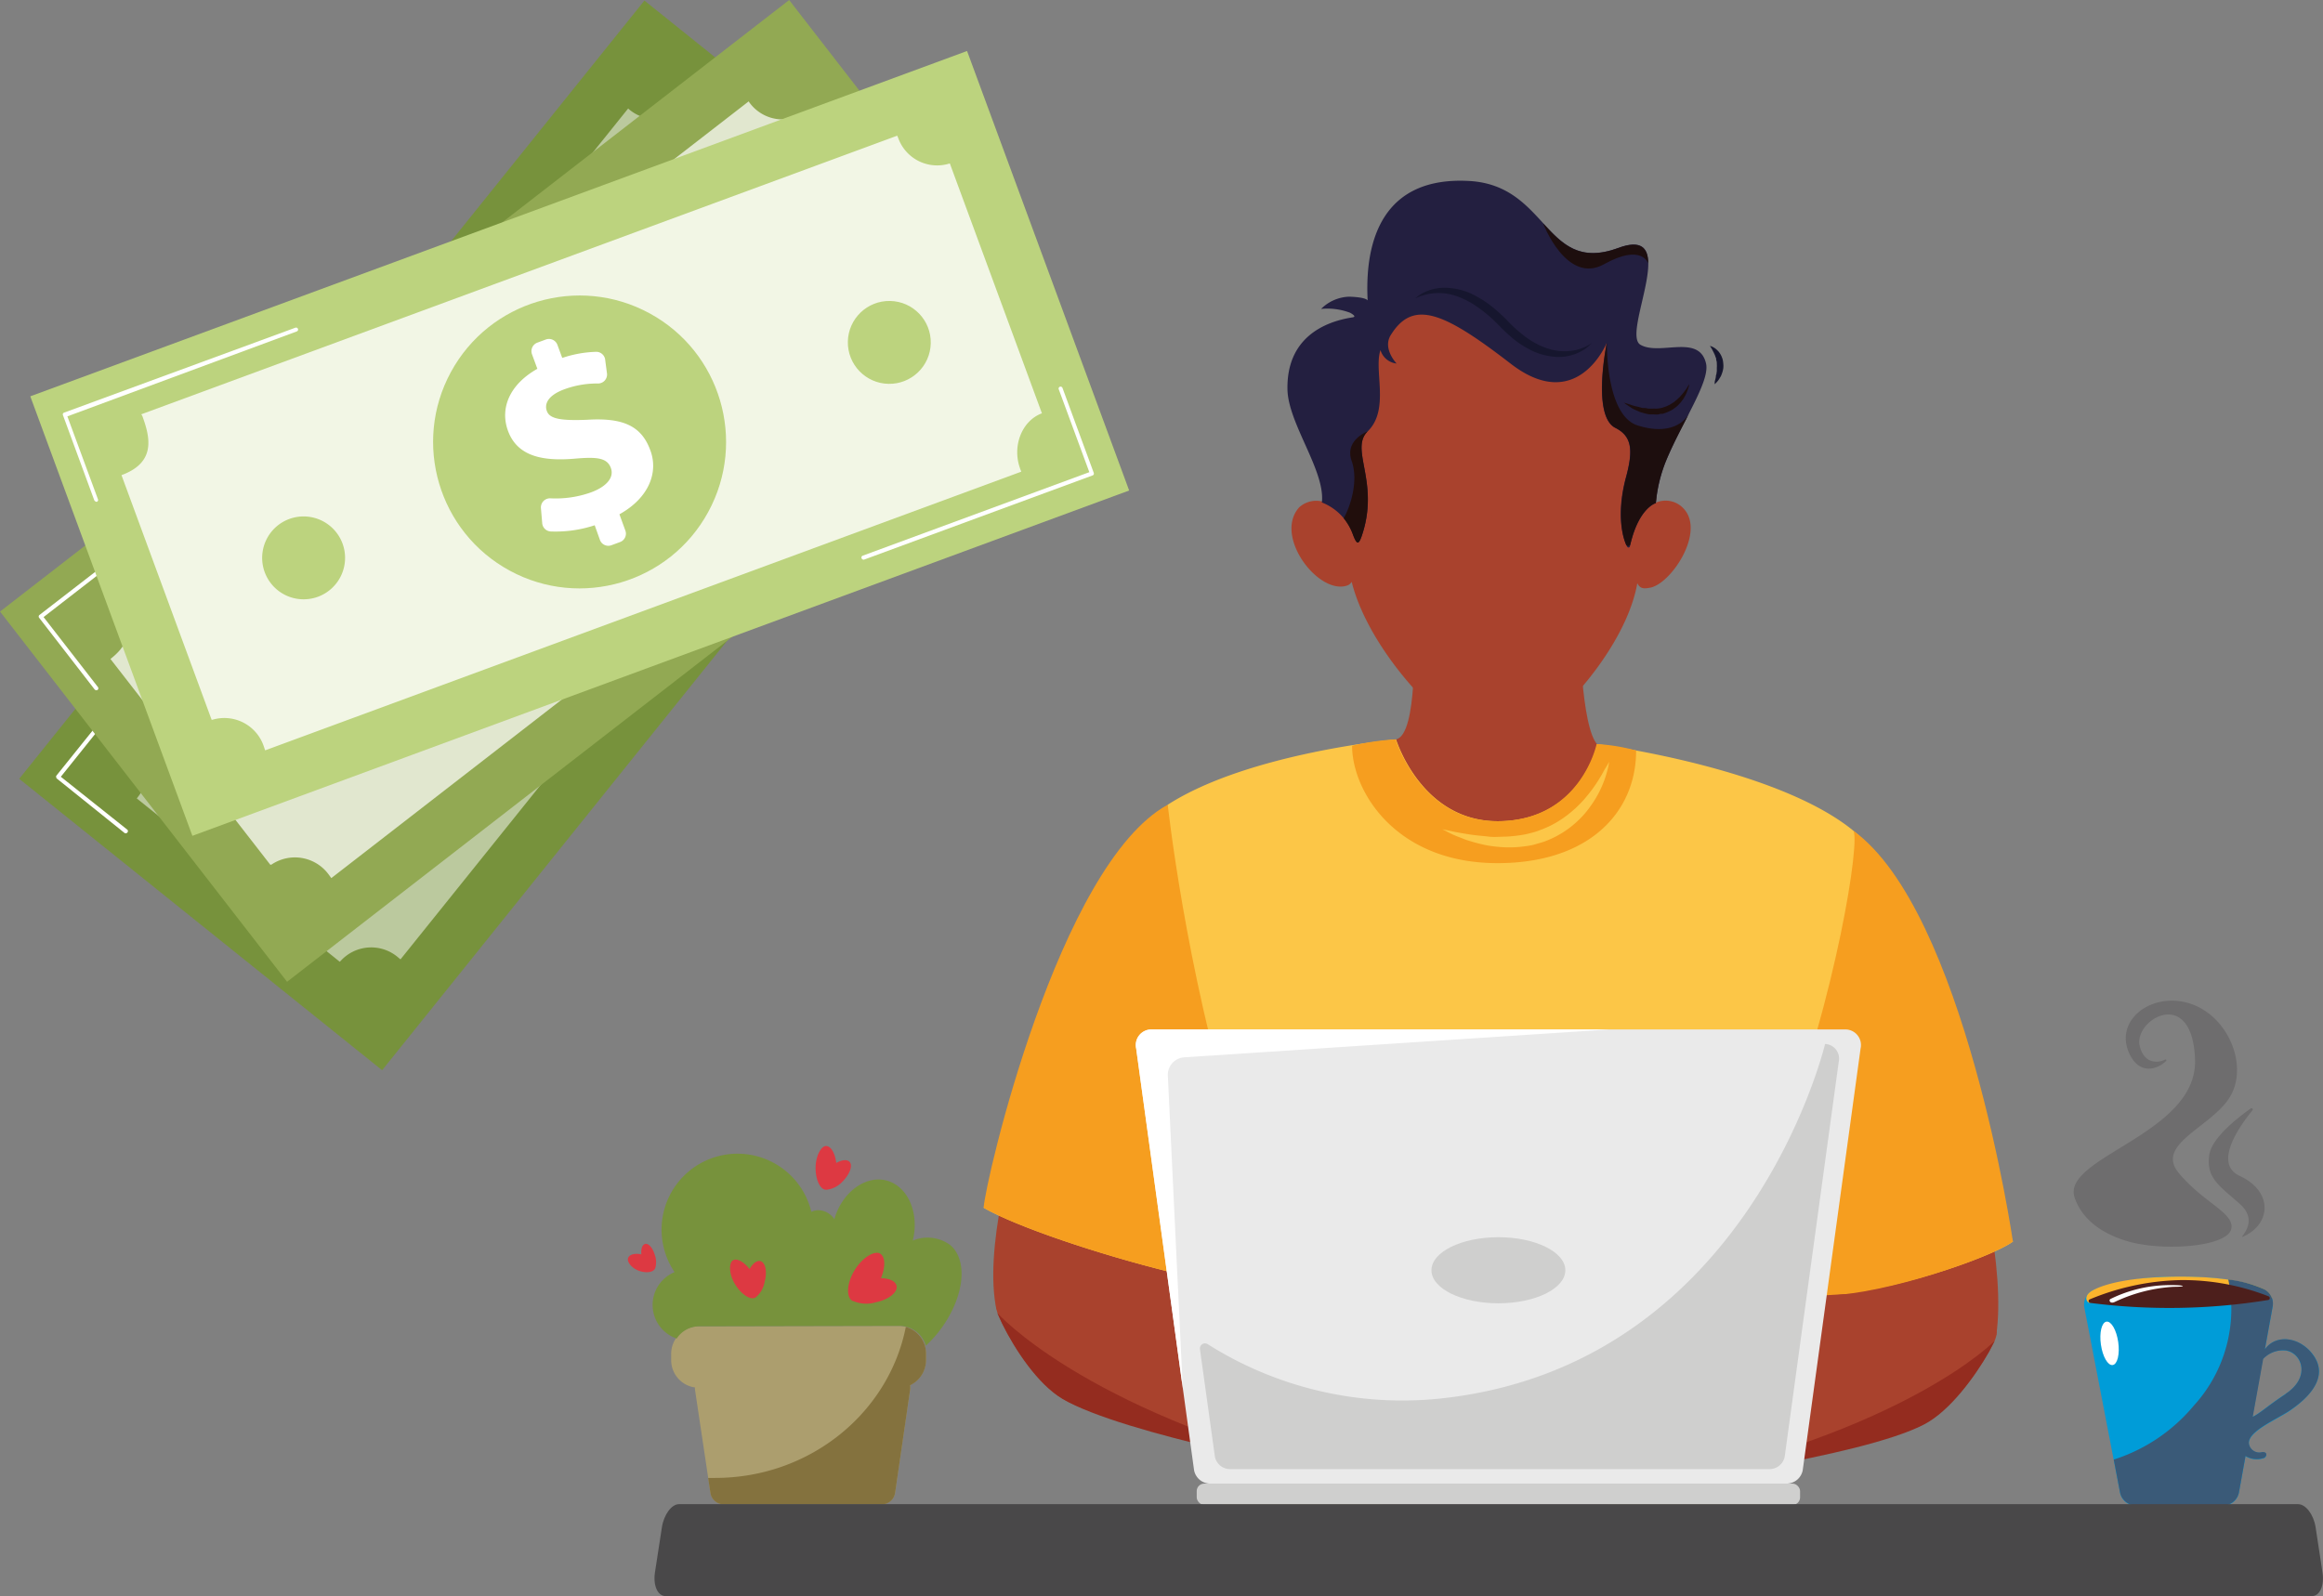 <svg xmlns="http://www.w3.org/2000/svg" xmlns:xlink="http://www.w3.org/1999/xlink" viewBox="0 0 273.43 187.91"><rect x="0" y="0" width="273.43" height="187.91" fill="#808080" stroke="none"/><defs><style>.cls-1,.cls-18{fill:#494849;}.cls-1{opacity:0.33;}.cls-2{fill:#009cd8;}.cls-3{fill:#fcb42d;}.cls-4{fill:#3a5a78;}.cls-5{fill:#4d1f1c;}.cls-23,.cls-26,.cls-29,.cls-6{fill:#fff;}.cls-7{fill:#ac9e6e;}.cls-8{fill:#77923c;}.cls-9{fill:#dd3942;}.cls-10{fill:#84723e;}.cls-11{fill:#ee6e4c;}.cls-12{fill:#a9422d;}.cls-13{fill:#fcc647;}.cls-14{fill:#f69e1f;}.cls-15{fill:#942c1f;}.cls-16{fill:#eaeaea;}.cls-17{fill:#cfcfce;}.cls-19{fill:#231f40;}.cls-20{fill:#1d0e0e;}.cls-21{fill:#210e0c;}.cls-22{fill:#16162e;}.cls-23{opacity:0.5;}.cls-24{fill:url(#linear-gradient);}.cls-25{fill:#92a953;}.cls-26{opacity:0.72;}.cls-27{fill:url(#linear-gradient-2);}.cls-28{fill:#bcd37e;}.cls-29{opacity:0.8;}</style><linearGradient id="linear-gradient" x1="-699.09" y1="2833.67" x2="-710.9" y2="2985.67" gradientTransform="translate(868.83 -2754.33) rotate(2.19)" gradientUnits="userSpaceOnUse"><stop offset="0" stop-color="#72c7aa"/><stop offset="1" stop-color="#333b91"/></linearGradient><linearGradient id="linear-gradient-2" x1="445.96" y1="3468.29" x2="434.15" y2="3620.29" gradientTransform="matrix(0.87, -0.49, 0.49, 0.87, -2026.36, -2761.42)" xlink:href="#linear-gradient"/></defs><g id="Layer_2" data-name="Layer 2"><g id="Layer_4" data-name="Layer 4"><g id="Layer_1-2" data-name="Layer 1"><path class="cls-1" d="M252.2,146.52s-6.38-.74-8-5.52,14.47-7.45,14.17-16.25-7.29-4.71-6.51-1.58c.53,2.13,2.19,2,3,1.57a.1.1,0,0,1,.12.15c-.88.9-3,1.79-4.27-.7-2-4,2.46-7.42,6.93-6.08s6.94,7,5,10.74-9.1,5.74-6.19,9.25,6.56,4.69,6.19,6.56S256.42,147.19,252.2,146.52Z"/><path class="cls-1" d="M264,145.6c-.59.25,2.08-1.71-.38-3.88s-3.95-3.05-3.58-5.74c.28-2,3.34-4.38,4.9-5.49a.15.15,0,0,1,.2.21c-1.52,1.86-4.67,6.28-1.52,7.74C267.65,140.31,267.28,144.18,264,145.6Z"/><path class="cls-2" d="M272.36,159.64c-1.47-2.17-4.41-2.69-5.77-.78l.92-5.05a1.9,1.9,0,0,0-1-2c-1.75-.89-5.17-1.51-9.94-1.5a28.27,28.27,0,0,0-10.13,1.55,1.89,1.89,0,0,0-1.1,2.08l4.2,21.8a1.89,1.89,0,0,0,1.85,1.52h10.3a1.88,1.88,0,0,0,1.85-1.55l.77-4.26a2.61,2.61,0,0,0,2.05.26l.05,0c.43-.13.55-.79-.16-.71a1.25,1.25,0,0,1-1.54-1c-.18-1.4,3.15-2.82,4.66-3.8C271.86,164.52,274.05,162.13,272.36,159.64ZM269,164.13c-2.21,1.47-2.91,2.2-3.88,2.69l1.23-6.82h0a3.2,3.2,0,0,1,2.64-1C270.87,159.22,272.12,162.09,269,164.13Z"/><path class="cls-3" d="M246.07,153.37a30.42,30.42,0,0,1,11.06-1.94c4.8,0,8.33.58,10.3,1.44a1.86,1.86,0,0,0-.92-1.07c-1.75-.89-5.16-1.51-9.93-1.5-4.17,0-8,.48-10.13,1.55C245,152.56,245.7,153.53,246.07,153.37Z"/><path class="cls-4" d="M266.59,158.85l.92-5.06a1.89,1.89,0,0,0-1-2,14.31,14.31,0,0,0-4.23-1.15,16.86,16.86,0,0,1-4.06,14.85,20.27,20.27,0,0,1-9.42,6.35l.74,3.87a1.89,1.89,0,0,0,1.85,1.52h10.3a1.88,1.88,0,0,0,1.85-1.54l.77-4.27a2.57,2.57,0,0,0,2.05.26h.05c.43-.14.55-.8-.16-.72a1.24,1.24,0,0,1-1.54-1c-.18-1.4,3.15-2.82,4.66-3.8,2.48-1.62,4.67-4,3-6.49C270.89,157.46,268,156.93,266.59,158.85Zm2.45,5.27c-2.21,1.46-2.91,2.2-3.88,2.69l1.23-6.82a3.2,3.2,0,0,1,2.64-1C270.87,159.21,272.12,162.08,269,164.12Z"/><path class="cls-5" d="M246,153.39a73.06,73.06,0,0,0,21-.34.23.23,0,0,0,0-.44,27.53,27.53,0,0,0-10.41-1.9A29.43,29.43,0,0,0,245.92,153,.23.23,0,0,0,246,153.39Z"/><path class="cls-6" d="M248.9,153.29a18.7,18.7,0,0,1,6.93-1.79c1.73,0,1.37-.23-.65-.2a15.9,15.9,0,0,0-6.74,1.62C248.18,153,248.31,153.55,248.9,153.29Z"/><ellipse class="cls-6" cx="248.31" cy="158.16" rx="1.03" ry="2.58" transform="translate(-19.81 36.56) rotate(-8.1)"/><path class="cls-7" d="M105.79,156.1l-23.62.05A3.24,3.24,0,0,0,79,159.43v.68a3.25,3.25,0,0,0,2.8,3.24,1.79,1.79,0,0,0,0,.23l1.82,12.17a1.58,1.58,0,0,0,1.49,1.34l18.76,0a1.58,1.58,0,0,0,1.49-1.35l1.77-12.17a2.11,2.11,0,0,0,0-.5,3.28,3.28,0,0,0,1.86-3v-.68A3.25,3.25,0,0,0,105.79,156.1Z"/><path class="cls-8" d="M111.87,146.6a4.49,4.49,0,0,0-4.43-.54c.79-3.2-.54-6.33-3-7.05s-5.32,1.29-6.23,4.53a2.31,2.31,0,0,0-1.87-1.06,2,2,0,0,0-.84.19,8.94,8.94,0,1,0-16.1,7.1,4.18,4.18,0,0,0,.25,7.82,3.18,3.18,0,0,1,2.64-1.44l23.62-.05a3.23,3.23,0,0,1,3.07,2.33,15.26,15.26,0,0,0,1.29-1.36C113.39,153.26,114.13,148.57,111.87,146.6Z"/><path class="cls-9" d="M100,136.79c-.3-.32-.92-.24-1.57.13-.13-1.13-.62-2-1.2-2S96,136.1,96,137.51s.55,2.56,1.23,2.56h.06a3,3,0,0,0,1.86-.94C100,138.28,100.41,137.23,100,136.79Z"/><path class="cls-9" d="M105.52,151.35c-.14-.54-.87-.85-1.83-.86.55-1.32.53-2.55-.12-2.91s-2.09.48-3,2-1,3.16-.21,3.59l.07,0a3.88,3.88,0,0,0,2.66.15C104.65,153,105.72,152.1,105.52,151.35Z"/><path class="cls-9" d="M89.5,148.47c-.42-.1-.91.29-1.27.94-.7-.89-1.56-1.34-2-1s-.44,1.62.31,2.82,1.82,1.88,2.4,1.52l0,0A3,3,0,0,0,90,150.91C90.33,149.72,90.1,148.63,89.5,148.47Z"/><path class="cls-9" d="M75.84,146.49c-.28.15-.4.62-.35,1.19-.74-.16-1.4,0-1.56.43s.39,1.18,1.27,1.5,1.75.18,1.93-.32v0a2.52,2.52,0,0,0-.07-1.59C76.78,146.79,76.23,146.27,75.84,146.49Z"/><path class="cls-10" d="M109,160.05v-.68a3.26,3.26,0,0,0-2.38-3.15c-2,10.11-11.27,17.78-22.45,17.78l-.82,0,.27,1.77a1.58,1.58,0,0,0,1.49,1.34l18.76,0a1.58,1.58,0,0,0,1.49-1.35l1.77-12.17a2.11,2.11,0,0,0,0-.5A3.3,3.3,0,0,0,109,160.05Z"/><path class="cls-11" d="M118.26,156.25h0Z"/><path class="cls-11" d="M118.87,157.53h0Z"/><path class="cls-12" d="M220.5,100.46c-2.09-4.33-27.87-11.53-32-12.49-2.31-.53-2.55-13.08-2.55-13.08l-19.55-.4s.54,12.1-2.1,12.56c-1.89.32-28.51,6.81-32.13,13.86s-17.69,39.78-14.89,53.24l19.35-.23c1.56-3,3.73-19.83,5.7-26.21,2.89,17.29,7.83,53.55,7.83,53.55s7.76,4.69,25.2,4.67c20.14,0,27.86-3.67,27.86-3.67s5-34,8.7-52.55c1.63,6.55,3.11,25.92,4,27.78,2.54,5.09,19.05-.29,19.05-.29C237.17,141.94,223.48,106.66,220.5,100.46Z"/><path class="cls-13" d="M115.8,142.2c3.81,2.21,13.47,5.47,22,7.57l2.23-8.26L144.74,185l61.09.11,6.21-42.7,2.69,9.44a.61.61,0,0,0,.53.53c7-.16,19.06-4.3,21.68-6.21L219.35,98.88C211,90.56,188,87.61,188,87.61s-1.84,8.88-11.43,9.07c-9.24.19-12.24-9.63-12.24-9.63S147,88.61,137.45,94.74C137.45,94.74,116,139.18,115.8,142.2Z"/><path class="cls-14" d="M218.13,97.79c1.78,1.81-11.17,73.34-42.08,73.34-30.37,0-38.6-76.39-38.6-76.39-12.87,7.05-21.51,44.43-21.67,47.46,3.81,2.2,13.49,5.47,22,7.57L140,141.5,144.74,185s8.22,3.26,30.73,2.75c19.11-.42,30.36-2.64,30.36-2.64l6.2-42.71,2.9,10.14c7-.16,19.39-4.46,22-6.37C236.94,146.15,231.22,107.23,218.13,97.79Z"/><path class="cls-12" d="M174.85,180.93c.85-1,.8-3.62-.17-5.34-4.14-7.31-15.87-7.33-15.87-7.33s-13.71-12.79-21-18.49c0,0-15.82-1.4-18.83.83-1.4,1.05-2.17,2.6-1.5,4.15,1.36,3.18,4.42,7.95,7.61,9.94,5.08,3.17,31.43,8.65,31.43,8.65s4.74,1.63,7,4.38C166.31,181.26,171.79,184.37,174.85,180.93Z"/><path class="cls-15" d="M117.38,154.57l.58,1.27c1.53,3.1,4.21,7.15,7.1,8.85,7.14,4.23,31.43,8.65,31.43,8.65C127.17,165.75,117.38,154.57,117.38,154.57Z"/><path class="cls-15" d="M174.85,180.93c.74-.83.8-2.93.18-4.59a3.21,3.21,0,0,1-3.57,3.42,8.45,8.45,0,0,1-2.88-.83h0c.25,0,.49,0,.73.06s.48,0,.71,0a4.52,4.52,0,0,0,1.22-.32,3.11,3.11,0,0,0,.76-.44,1.2,1.2,0,0,0,.24-.23,4.07,4.07,0,0,1-1.09.38,4.21,4.21,0,0,1-.55.09,5.79,5.79,0,0,1-.61.05h-.66a5.1,5.1,0,0,1-.67-.08,4.94,4.94,0,0,1-.67-.12c-.22,0-.44-.08-.65-.15s-.41-.11-.6-.18l-.35-.11c-3.13-1.7-6.5-3.94-8.75-4h0a15.79,15.79,0,0,1,5.78,3.91C166.31,181.26,171.79,184.37,174.85,180.93Z"/><path class="cls-12" d="M175.35,181.47c-.81-1-.62-3.71.45-5.39,4.57-7.17,16.42-6.58,16.42-6.58s16.62-14,22.71-17c0,0,15.57-1.22,18.49,1.2,1.37,1.13,2.06,2.73,1.31,4.26-1.55,3.15-4.88,7.81-8.21,9.66-5.3,2.94-32.21,7.11-32.21,7.11s-4.88,1.4-7.27,4.06C184,182.24,178.27,185.11,175.35,181.47Z"/><path class="cls-15" d="M234.79,157.86l-.65,1.26c-1.71,3-4.63,7-7.64,8.57-7.44,3.91-32.21,7.12-32.21,7.12C224.32,168.65,234.79,157.86,234.79,157.86Z"/><path class="cls-15" d="M175.33,181.52c-.7-.88-.65-3,.06-4.64a3.24,3.24,0,0,0,3.43,3.63,8.51,8.51,0,0,0,3-.69h0a6.15,6.15,0,0,1-.74,0,5.49,5.49,0,0,1-.72-.07,4.67,4.67,0,0,1-1.21-.37,3.59,3.59,0,0,1-.75-.49,1.53,1.53,0,0,1-.23-.24,4.72,4.72,0,0,0,1.09.44c.17,0,.35.09.54.12s.41,0,.62.08l.66,0c.23,0,.46,0,.69,0a5.06,5.06,0,0,0,.68-.09c.22,0,.45-.06.66-.12s.42-.09.62-.15l.36-.1c3.25-1.56,6.78-3.64,9.06-3.63h0a16.22,16.22,0,0,0-6.06,3.66C183.94,182.29,178.25,185.16,175.33,181.52Z"/><path class="cls-16" d="M210.3,174.67H142.44a1.94,1.94,0,0,1-1.89-1.57l-6.81-49.65a1.84,1.84,0,0,1,1.71-2.25h81.84a1.84,1.84,0,0,1,1.71,2.25l-6.81,49.65A1.94,1.94,0,0,1,210.3,174.67Z"/><rect class="cls-17" x="140.86" y="174.67" width="71.02" height="2.5" rx="0.88"/><path class="cls-17" d="M214.82,122.91s-8.93,37.81-45.17,41.73a42.86,42.86,0,0,1-27.5-6.39.6.6,0,0,0-.91.59L143,171.49a1.81,1.81,0,0,0,1.77,1.47h63.53a1.81,1.81,0,0,0,1.77-1.47L216.43,125A1.72,1.72,0,0,0,214.82,122.91Z"/><ellipse class="cls-17" cx="176.37" cy="149.55" rx="7.88" ry="3.89"/><path class="cls-6" d="M139.4,124.48l50-3.28H135.44a1.84,1.84,0,0,0-1.71,2.25l5.49,40-1.76-36.81A2.07,2.07,0,0,1,139.4,124.48Z"/><path class="cls-14" d="M187.93,87.6s-1.84,8.89-11.42,9.08c-9.24.19-12.24-9.63-12.24-9.63a28.62,28.62,0,0,0-5.12.75c0,5.35,5.12,13.82,17.12,13.82,10.66,0,16.31-5.89,16.31-13.26A22,22,0,0,0,187.93,87.6Z"/><path class="cls-13" d="M189.4,89.69a6.59,6.59,0,0,1-.2,1,12.3,12.3,0,0,1-1,2.62,12,12,0,0,1-1,1.62,10.88,10.88,0,0,1-1.39,1.62,11.48,11.48,0,0,1-3.95,2.5c-.38.14-.77.23-1.15.35s-.78.18-1.17.23a13.71,13.71,0,0,1-2.29.13,17,17,0,0,1-2.1-.21,18.26,18.26,0,0,1-1.83-.44c-.28-.09-.55-.16-.8-.25l-.69-.27a10.71,10.71,0,0,1-1.12-.48l-.93-.48,1,.21c.33.08.72.15,1.17.23s1,.17,1.52.24,1.15.11,1.78.19,1.3,0,2,0a16.59,16.59,0,0,0,2.07-.23c.35-.06.69-.15,1-.23s.69-.2,1-.33a11.51,11.51,0,0,0,1.91-.9,13.13,13.13,0,0,0,1.69-1.2,14,14,0,0,0,1.41-1.35c.42-.47.79-.94,1.12-1.38a19.28,19.28,0,0,0,1.43-2.3C189.25,90,189.4,89.69,189.4,89.69Z"/><path class="cls-18" d="M77.09,185.13l.82-5.32c.23-1.5,1.15-2.72,2-2.72H270.5c.9,0,1.83,1.22,2.06,2.72l.81,5.32c.24,1.53-.32,2.78-1.23,2.78H78.33C77.41,187.91,76.86,186.66,77.09,185.13Z"/><path class="cls-12" d="M198.28,60a2.88,2.88,0,0,0-3.38-.82c1.4-13.08-6.94-27.36-19.18-26.93-12.58.44-19.39,15.06-18.87,27.4a3,3,0,0,0-3.94.09c-3,3.38,2.22,10.23,5.58,9.22a1,1,0,0,0,.61-.46c1.55,6.2,7,13,11.56,16.62,2.71,2.18,8.29,2.42,11,.24,4.5-3.6,10-10.6,11.06-16.7.32.64.71.68,1.51.53C196.67,68.74,200.64,62.8,198.28,60Z"/><path class="cls-12" d="M175.24,63.13c-.18,1.16-.39,2.45-.63,2.42s-.31-1.3-.13-2.45.76-2.68,1-2.65S175.43,62,175.24,63.13Z"/><path class="cls-19" d="M200.81,42.79c-.83-3.52-5.43-.88-7.72-2.2S198,26.41,190.5,29.18c-8.66,3.2-8.2-7.32-17.52-7.87-11.86-.69-12.22,9.68-12,14.06,0,0-.13-.38-2.18-.44a4.88,4.88,0,0,0-3.3,1.44,7.55,7.55,0,0,1,3.41.45c.8.45.46.52.26.55-3.54.55-7.69,2.57-7.63,8.37,0,4,4.42,9.6,4.06,13.34a.06.06,0,0,0,0,.08A6.33,6.33,0,0,1,159.28,63c.48,1.23.68,1.19,1.16-.37,1.85-6.11-1.58-9.77.55-11.85,2.62-2.56.69-7.19,1.5-9.56a2.23,2.23,0,0,0,1.9,1.58s-1.69-1.75-.69-3.35c2.64-4.27,6.27-2.69,14.12,3.37s11.3-2.45,11.3-2.45-1.79,8.58,1,10c2,1,2.11,2.69,1.25,5.86-1.11,4.12-.46,7,.16,8.13a.17.17,0,0,0,.31,0c1-4.58,3.06-5.13,3.07-5.13a17.23,17.23,0,0,1,1.29-5.2h0C198.09,49.51,201.3,44.87,200.81,42.79Z"/><path class="cls-20" d="M198.8,48.7c-.51,1-2.3,2.59-6.06,1.38s-3.6-9.71-3.6-9.71-1.79,8.58,1,10c2,1,2.11,2.69,1.25,5.86-1,3.82-.54,6.61,0,7.87a.27.27,0,0,0,.51,0c1-4.34,3-4.87,3-4.87a17.23,17.23,0,0,1,1.29-5.2h0c.76-1.79,1.73-3.61,2.59-5.28Z"/><path class="cls-20" d="M194,31c0-1.78-.82-2.8-3.52-1.8-4.56,1.68-6.59-.44-8.85-2.9h0s2.76,7.27,7.19,4.8S194,31,194,31Z"/><path class="cls-21" d="M159.1,54.27c.87,2.47-.27,5.62-.94,6.74a6.88,6.88,0,0,1,1.11,2c.48,1.23.69,1.19,1.16-.37,1.85-6.11-1.57-9.77.56-11.86C161,50.78,158.22,51.81,159.1,54.27Z"/><path class="cls-22" d="M166.59,35.14a1.54,1.54,0,0,1,.2-.18,3.88,3.88,0,0,1,.63-.43,5.43,5.43,0,0,1,2.67-.65,7.7,7.7,0,0,1,3.78,1.06,11.27,11.27,0,0,1,1.83,1.23,19.91,19.91,0,0,1,1.67,1.52,15.1,15.1,0,0,0,1.55,1.46,10.65,10.65,0,0,0,1.66,1.17,7.88,7.88,0,0,0,1.73.75,6.27,6.27,0,0,0,1.66.28,6.51,6.51,0,0,0,1.44-.12,6.11,6.11,0,0,0,1.07-.35,4,4,0,0,0,.65-.35l.21-.16a1.29,1.29,0,0,1-.17.2,3.65,3.65,0,0,1-.58.5A5.55,5.55,0,0,1,184,42a6.35,6.35,0,0,1-1.87-.12,7.3,7.3,0,0,1-2-.69A11.34,11.34,0,0,1,178.26,40a20.33,20.33,0,0,1-1.67-1.53c-.5-.51-1-1-1.55-1.46a17.79,17.79,0,0,0-1.65-1.21,10,10,0,0,0-1.7-.85,7,7,0,0,0-1.64-.41,6.36,6.36,0,0,0-1.44,0,5.5,5.5,0,0,0-1.1.24A4,4,0,0,0,166.59,35.14Z"/><path class="cls-20" d="M198.8,45.24v.11c0,.07,0,.17-.07.29a3,3,0,0,1-.15.45,3.44,3.44,0,0,1-.26.56l-.18.31-.23.31a2.61,2.61,0,0,1-.27.31,2.94,2.94,0,0,1-.31.3l-.36.27a2,2,0,0,1-.4.23,4.45,4.45,0,0,1-.88.34c-.16,0-.32,0-.47.07a2.53,2.53,0,0,1-.47,0l-.46,0a1.94,1.94,0,0,1-.43-.06,7.68,7.68,0,0,1-.8-.22l-.67-.29c-.1-.06-.2-.09-.29-.15l-.24-.16-.39-.26-.33-.24a3.61,3.61,0,0,1,.39.11l.44.14a3.52,3.52,0,0,0,.57.17c.21.05.43.1.66.17s.49,0,.75.1a6.71,6.71,0,0,0,.78,0,1.75,1.75,0,0,0,.4,0l.39-.06a4.74,4.74,0,0,0,.75-.26c.11-.07.24-.1.35-.18l.32-.2c.11-.07.2-.16.3-.23a3.08,3.08,0,0,0,.27-.24l.25-.24.22-.25c.14-.16.25-.32.36-.46s.2-.27.26-.37S198.8,45.24,198.8,45.24Z"/><path class="cls-22" d="M201.27,40.73a.92.92,0,0,1,.22.07,1.33,1.33,0,0,1,.24.12,1.47,1.47,0,0,1,.28.2,2.83,2.83,0,0,1,.3.3,2.3,2.3,0,0,1,.26.4,3,3,0,0,1,.19.48,2.83,2.83,0,0,1,.08.52,2.24,2.24,0,0,1,0,.52,2.5,2.5,0,0,1-.11.49,4.29,4.29,0,0,1-.16.43c-.07.13-.14.24-.21.35a1.55,1.55,0,0,1-.2.28l-.17.19-.16.16,0-.23c0-.14.08-.33.12-.56s0-.23.07-.36l.06-.4c0-.13,0-.27,0-.41a2.94,2.94,0,0,0,0-.42c0-.14,0-.27-.05-.41s0-.26-.09-.38a3,3,0,0,0-.13-.36c-.06-.11-.1-.23-.16-.32A4.43,4.43,0,0,0,201.27,40.73Z"/><rect class="cls-8" x="1.65" y="35.64" width="117.52" height="54.79" transform="translate(-26.56 70.66) rotate(-51.23)"/><path class="cls-23" d="M80.78,12.36,105.23,32a4.94,4.94,0,0,0,1.07,6.82l.24.18-59.4,73.95-.23-.19a4.86,4.86,0,0,0-6.85.41l-.07.06L16.1,94c2.71-3.37.72-5.48-1.46-7.23-.07-.06-.1,0-.11,0l59.41-74s0,0,.07.07A4.8,4.8,0,0,0,80.78,12.36Z"/><circle class="cls-24" cx="60.33" cy="62.89" r="17.24" transform="translate(-26.13 73.86) rotate(-53.42)"/><path class="cls-6" d="M68.3,71.54l-1.42-1.15a14.92,14.92,0,0,1-4.07,3.3,1,1,0,0,1-1.33-.33l-1-1.42a1.06,1.06,0,0,1,.36-1.56,12.49,12.49,0,0,0,3.74-3.06c1.14-1.43,1.51-2.88.52-3.68s-2.09-.32-4.21,1.23c-3.05,2.21-5.91,3.25-8.4,1.25-2.25-1.81-2.65-4.83-.82-8.05l-1.42-1.14a1.07,1.07,0,0,1-.16-1.5l.67-.83a1.05,1.05,0,0,1,1.49-.16l1.28,1a13.21,13.21,0,0,1,3.11-2.7A1,1,0,0,1,58,53l1,1.32a1.05,1.05,0,0,1-.32,1.53,11.18,11.18,0,0,0-3,2.65c-1.36,1.69-1.05,2.74-.42,3.25s2.12,0,4.57-1.63c3.47-2.38,5.82-2.64,8.17-.76,2.15,1.73,2.8,4.88.8,8.37L70.3,69a1.07,1.07,0,0,1,.16,1.5l-.67.83A1.06,1.06,0,0,1,68.3,71.54Z"/><path class="cls-6" d="M14.78,98.1l-.08,0-8-6.43a.21.21,0,0,1-.08-.16.21.21,0,0,1,0-.17L24.83,68.67a.24.24,0,0,1,.33,0,.23.23,0,0,1,0,.33l-18,22.45L15,97.69A.24.24,0,0,1,15,98,.22.22,0,0,1,14.78,98.1Z"/><path class="cls-6" d="M96,57.7l-.07,0a.23.23,0,0,1,0-.33l17.8-22.16-8.39-6.74a.24.24,0,1,1,.29-.37L114.18,35a.22.22,0,0,1,.08.15.23.23,0,0,1-.05.18L96.27,57.62A.26.26,0,0,1,96,57.7Z"/><rect class="cls-25" x="4.58" y="30.22" width="117.52" height="55.15" transform="translate(-22.13 50.92) rotate(-37.78)"/><path class="cls-26" d="M94.89,13.19,114.1,38c-2,1.54-2.17,4.76-.46,7a2.65,2.65,0,0,1,.28.32L39,103.38c-.22-.29-.2-.28-.26-.35a4.93,4.93,0,0,0-6.8-1.23s-.13,0-.13,0L13,77.58c3.42-2.65,2-5.22.25-7.43a.66.66,0,0,0-.12-.11l75-58.11a.84.84,0,0,0,.08.14A4.84,4.84,0,0,0,94.89,13.19Z"/><circle class="cls-27" cx="63.27" cy="57.57" r="17.24" transform="translate(-7.83 10.01) rotate(-8.52)"/><path class="cls-6" d="M69,67.83,67.9,66.39a14.83,14.83,0,0,1-4.72,2.25A1.05,1.05,0,0,1,62,68l-.67-1.63A1.05,1.05,0,0,1,62,65a12.42,12.42,0,0,0,4.34-2.11c1.45-1.12,2.15-2.45,1.37-3.45s-2-.8-4.38.21c-3.48,1.44-6.51,1.79-8.47-.74-1.76-2.28-1.45-5.31,1.09-8l-1.12-1.44A1.06,1.06,0,0,1,55,47.92l.84-.65a1.06,1.06,0,0,1,1.49.18l1,1.3A13.59,13.59,0,0,1,62,46.84a1.05,1.05,0,0,1,1.3.6L63.93,49a1.06,1.06,0,0,1-.67,1.42,11,11,0,0,0-3.59,1.86C58,53.56,58,54.65,58.51,55.29s2.06.53,4.82-.52c3.93-1.51,6.28-1.21,8.12,1.17,1.7,2.18,1.6,5.39-1.16,8.32l1.25,1.61a1.06,1.06,0,0,1-.19,1.49l-.84.65A1.06,1.06,0,0,1,69,67.83Z"/><path class="cls-6" d="M11.2,81.22l-.07-.06L4.62,72.75a.24.24,0,0,1,0-.33L27.31,54.87a.23.23,0,0,1,.33,0,.24.24,0,0,1,0,.33L5.13,72.65l6.38,8.22a.24.24,0,0,1,0,.33A.24.24,0,0,1,11.2,81.22Z"/><path class="cls-6" d="M99.09,60.74a.17.17,0,0,1-.06-.06.24.24,0,0,1,0-.33l22.47-17.41-6.38-8.22a.24.24,0,0,1,.37-.29l6.52,8.41a.23.23,0,0,1,0,.33L99.36,60.73A.24.24,0,0,1,99.09,60.74Z"/><rect class="cls-28" x="9.48" y="24.63" width="117.52" height="55.15" transform="translate(-13.85 26.83) rotate(-20.24)"/><path class="cls-29" d="M111.8,19.24l10.84,29.42c-2.36.87-3.53,3.87-2.57,6.49,0,.08,0,0,.14.38l-89,32.81c-.12-.34-.1-.3-.13-.38A4.9,4.9,0,0,0,25,84.74s-.09,0-.09,0L14.3,55.94c4.06-1.49,3.4-4.4,2.44-7a.75.75,0,0,0-.12-.16l89-32.81s0,.1.07.18A4.87,4.87,0,0,0,111.8,19.24Z"/><circle class="cls-28" cx="68.22" cy="52.04" r="17.24" transform="translate(-10.07 87.14) rotate(-61.49)"/><path class="cls-6" d="M70.61,63.55,70,61.84a14.64,14.64,0,0,1-5.18.73,1.06,1.06,0,0,1-1-1l-.15-1.75a1.07,1.07,0,0,1,1.12-1.15,12.37,12.37,0,0,0,4.77-.7c1.72-.63,2.78-1.69,2.34-2.88S70.27,53.77,67.65,54c-3.75.32-6.74-.26-7.85-3.26-1-2.71.22-5.5,3.45-7.32l-.63-1.71a1.07,1.07,0,0,1,.63-1.37l1-.37a1.06,1.06,0,0,1,1.36.63l.57,1.54a13.67,13.67,0,0,1,4-.72,1.06,1.06,0,0,1,1.06,1L71.45,44a1.06,1.06,0,0,1-1.07,1.15,11.12,11.12,0,0,0-4,.7c-2,.75-2.31,1.81-2,2.57.34.93,1.8,1.12,4.75,1,4.2-.26,6.36.73,7.4,3.55,1,2.59-.11,5.63-3.62,7.58l.7,1.92A1.05,1.05,0,0,1,73,63.81l-1,.37A1.05,1.05,0,0,1,70.61,63.55Z"/><path class="cls-6" d="M11.19,59a.29.29,0,0,1-.1-.12l-3.68-10a.23.23,0,0,1,0-.18.25.25,0,0,1,.13-.12l27.23-10a.24.24,0,0,1,.3.14.23.23,0,0,1-.14.3l-27,10,3.6,9.76a.23.23,0,0,1-.14.3A.27.27,0,0,1,11.19,59Z"/><path class="cls-6" d="M101.51,65.84a.18.18,0,0,1-.1-.12.23.23,0,0,1,.14-.3l26.67-9.83-3.6-9.76a.23.23,0,0,1,.14-.3.24.24,0,0,1,.3.14l3.68,10a.28.28,0,0,1,0,.18.22.22,0,0,1-.13.12l-26.89,9.91A.2.2,0,0,1,101.51,65.84Z"/><path class="cls-28" d="M40.32,64a4.88,4.88,0,1,1-6.27-2.9A4.89,4.89,0,0,1,40.32,64Z"/><circle class="cls-28" cx="104.66" cy="40.31" r="4.88" transform="translate(62.22 144.12) rotate(-88.82)"/></g></g></g></svg>